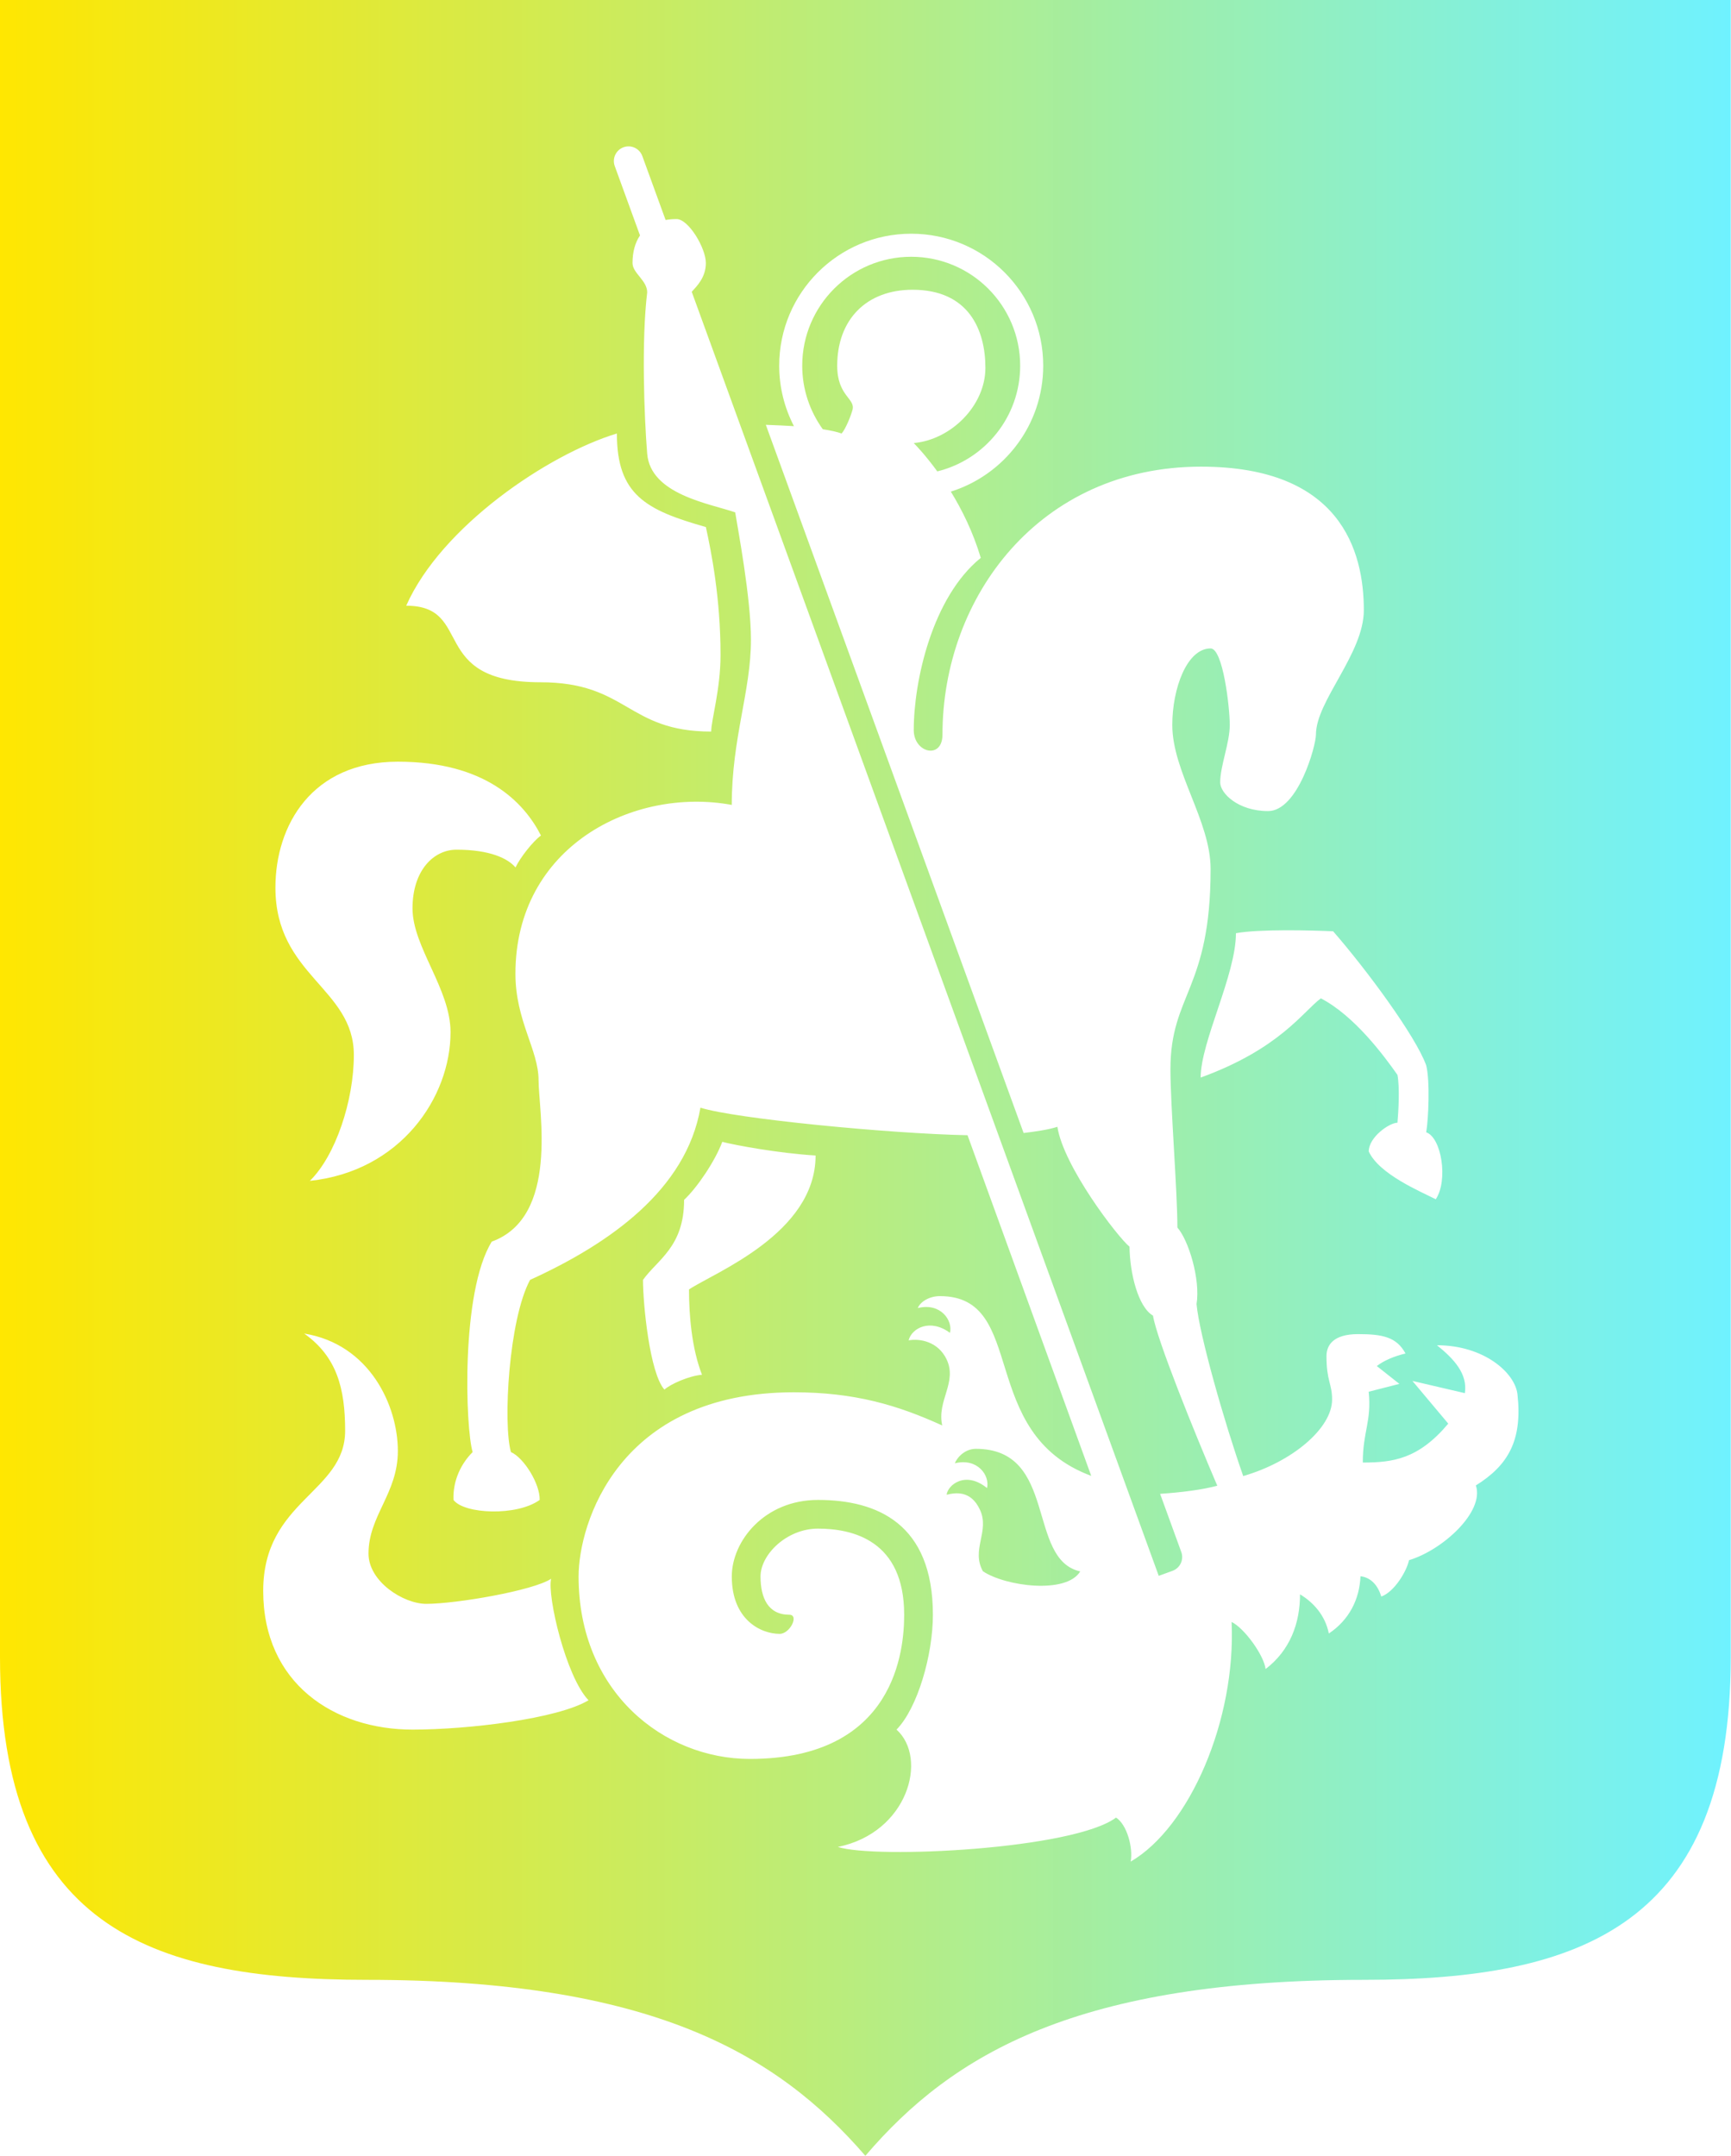 <?xml version="1.0" encoding="UTF-8"?> <svg xmlns="http://www.w3.org/2000/svg" width="472" height="588" viewBox="0 0 472 588" fill="none"> <path d="M0 0C0 0 0 413.759 0 451.903C0 524.669 39.869 539.884 99.983 539.884C177.386 539.884 211.763 559.88 235.962 587.874C259.872 559.88 294.064 539.884 371.941 539.884C431.605 539.884 471.925 524.668 471.925 451.903C471.925 204.678 471.925 0 471.925 0H0ZM388.887 308.768C393.084 310.198 394.926 321.894 391.498 327.03C387.336 324.911 376.035 320.198 373.221 313.986C373.221 310.107 378.834 306.159 381.053 306.159C381.323 303.064 381.707 296.575 381.053 293.115C377.446 287.991 369.383 277.026 360.164 272.244C355.34 275.801 348.996 285.988 327.391 293.844C327.391 284.024 337.01 265.884 337.01 254.478C343.295 253.32 357.465 253.687 363.51 253.953C372.772 264.592 386.014 282.555 388.887 290.506C389.965 294.708 389.506 305.3 388.887 308.768ZM168.209 118.215C168.209 134.907 176.08 139.086 192.471 143.72C193.934 150.395 196.471 162.984 196.471 178.615C196.471 188.015 193.926 196.36 193.926 199.493C170.944 199.493 171.182 186.046 147.321 186.046C116.56 186.046 129.435 165.175 110.764 165.175C120.323 143.554 149.5 123.854 168.209 118.215ZM108.484 207.706C132.179 207.706 142.797 218.593 147.508 227.838C145.365 229.375 141.863 233.8 140.566 236.546C138.471 234.076 133.572 231.701 124.48 231.701C118.265 231.701 112.483 237.33 112.483 247.698C112.483 258.238 122.851 269.675 122.851 281.468C122.851 299.259 109.22 319.396 84.488 322.013C91.506 315.157 96.486 300.117 96.486 287.689C96.486 269.396 75.1 266.037 75.1 242.051C75.1 224.989 85.081 207.706 108.484 207.706ZM112.483 471.649C91.102 471.649 71.769 459.042 71.769 433.817C71.769 409.128 94.109 407.03 94.109 390.159C94.109 378.649 91.875 369.98 82.939 363.647C100.828 366.55 108.484 383.337 108.484 395.666C108.484 407.285 100.484 413.276 100.484 423.66C100.484 431.288 109.997 437.357 116.224 437.357C124.441 437.357 145.504 433.722 150.277 430.517C149.173 435.178 154.289 457.176 160.474 463.651C152.029 468.716 127.681 471.649 112.483 471.649ZM402.43 405.068C404.84 412.253 393.346 422.702 384.203 425.447C383.59 428.406 380.228 434.098 376.637 435.367C375.463 431.439 373.022 430.044 370.967 429.832C370.723 436.109 367.867 441.769 362.338 445.443C361.344 440.423 358.051 436.901 354.483 434.759C354.483 442.584 351.805 450.011 345.092 455.134C344.67 451.42 339.317 443.974 335.826 442.291C337.045 468.955 324.424 498.252 308.31 507.641C309.003 503.851 307.289 497.515 304.31 495.644C292.664 504.329 238.63 506.952 228.464 503.642C247.501 499.795 253.167 479.508 244.462 471.649C250.2 465.782 254.378 451.301 254.378 440.325C254.378 415.511 239.21 409.019 223.044 409.019C208.425 409.019 199.542 420.254 199.542 429.89C199.542 441.679 207.442 445.542 212.599 445.542C215.427 445.542 217.99 440.324 215.21 440.324C209.435 440.324 207.376 435.726 207.376 429.889C207.376 423.91 214.522 416.844 223.044 416.844C232.507 416.844 246.544 420.067 246.544 440.323C246.544 449.68 244.286 479.646 204.468 479.646C181.03 479.646 157.765 461.404 157.765 429.888C157.765 415.655 168.451 379.666 216.466 379.666C233.015 379.666 244.743 383.162 256.923 388.714C255.388 381.96 261.152 376.92 258.077 370.61C255.786 365.906 250.97 364.935 247.751 365.503C248.618 362.136 253.636 359.483 259.036 363.458C259.86 360.139 256.534 355.146 250.265 356.695C250.906 355.012 253.38 353.441 256.277 353.441C280.427 353.441 266.173 390.818 297.55 402.459L263.821 309.566C242.641 309.15 200.393 305.057 190.991 302.051C187.128 324.379 166.341 339.087 144.544 349.011C138.729 359.707 137.113 388.253 139.321 395.971C142.827 397.487 147.271 404.634 147.154 409.016C140.98 413.509 126.525 412.9 123.654 409.016C123.444 403.629 125.813 399.031 128.876 395.971C126.928 389.575 125.59 352.312 134.099 338.575C152.574 331.869 146.853 302.841 146.853 294.569C146.853 286.297 140.544 278.331 140.544 265.527C140.544 230.817 172.66 214.538 199.533 219.491C199.533 201.258 204.765 188.559 204.765 174.437C204.765 162.991 201.177 144.151 200.468 139.716C193.429 137.298 177.38 134.834 176.472 123.719C175.638 113.505 174.898 92.763 176.472 79.728C176.472 76.451 172.474 74.501 172.474 71.73C172.474 68.707 173.173 66.176 174.513 64.204L167.626 45.286C166.872 43.211 167.94 40.916 170.017 40.16C172.093 39.405 174.388 40.475 175.144 42.551L181.49 59.984C182.414 59.826 183.4 59.733 184.47 59.733C187.749 59.733 192.47 67.639 192.47 71.731C192.47 75.695 189.947 78.089 188.616 79.567L315.96 429.72C315.96 429.72 317.644 429.108 319.718 428.352C321.794 427.596 322.864 425.301 322.109 423.226L316.332 407.354C322.275 406.967 327.961 406.215 331.922 405.143C325.475 390.081 315.443 365.246 314.391 358.761C310.317 356.377 308.073 347.199 307.991 339.965C304.712 337.283 289.979 318.019 288.323 307.268C286.055 308.033 282.268 308.584 279.116 308.964L208.823 115.849C211.053 115.934 214.305 116.055 216.489 116.211C213.934 111.268 212.468 105.672 212.468 99.724C212.468 79.846 228.583 63.732 248.462 63.732C268.343 63.732 284.458 79.846 284.458 99.724C284.458 115.836 273.868 129.471 259.27 134.06C262.28 138.977 265.315 145.036 267.434 152.124C254.122 162.921 249.157 185.835 249.157 199.084C249.157 205.343 256.991 207.215 256.991 200.303C256.991 162.925 283.335 127.254 327.491 127.254C365.518 127.254 371.882 150.201 371.882 166.387C371.882 178.225 358.825 191.158 358.825 200.303C358.825 203.384 353.919 221.174 345.77 221.174C337.62 221.174 332.713 216.333 332.713 213.347C332.713 208.882 335.324 202.602 335.324 197.694C335.324 192.785 333.467 176.823 330.101 176.823C323.638 176.823 319.656 187.748 319.656 197.694C319.656 210.465 330.101 223.857 330.101 236.968C330.101 269.922 319.148 270.992 319.148 291.614C319.148 301.434 321.058 325.049 321.044 334.747C324.023 338.063 327.374 348.767 326.267 355.618C326.996 363.811 333.818 387.792 338.994 402.507C352.185 398.716 363.228 389.552 363.228 381.641C363.228 377.265 361.699 376.671 361.699 369.785C361.699 366.729 363.664 363.802 370.318 363.802C376.974 363.802 380.822 364.588 383.244 369.088C380.131 369.832 377.328 371.024 375.422 372.508L381.572 377.374L373.213 379.512C374.027 387.644 371.602 390.324 371.602 398.824C379.875 398.824 386.813 397.853 394.905 388.213L385.135 376.571L399.43 379.902C400.231 374.641 396.485 370.592 391.832 366.839C404.596 366.839 413.127 374.321 413.777 380.23C415.156 392.754 411.277 399.547 402.43 405.068ZM191.418 374.886C187.926 375.17 182.859 377.398 181.168 378.934C177.148 374.422 175.326 355.573 175.326 349.014C179.336 343.426 186.535 339.98 186.535 327.195C190.086 323.868 194.953 316.691 196.951 311.368C200.281 312.255 212.222 314.475 222.39 315.099C222.39 336.395 194.755 347.018 187.872 351.623C187.873 358.752 188.642 367.795 191.418 374.886Z" fill="url(#paint0_linear_1107_17)"></path> <path d="M266.086 395.083C263.19 395.083 261.006 397.343 260.365 399.025C266.635 397.476 269.961 402.468 269.136 405.787C263.249 400.966 258.4 404.962 258.13 407.601C260.484 407.039 264.718 406.3 267.224 411.728C269.927 417.587 264.732 422.564 268.015 428.465C274.097 432.574 290.781 434.792 294.55 428.511C279.863 425.26 288.51 395.083 266.086 395.083Z" fill="url(#paint1_linear_1107_17)"></path> <path d="M268.693 100.312C268.693 110.578 259.379 119.893 249.156 120.823C250.039 121.705 252.58 124.434 255.58 128.546C268.545 125.352 278.174 113.68 278.174 99.729C278.174 83.32 264.871 70.019 248.461 70.019C232.053 70.019 218.748 83.321 218.748 99.729C218.748 106.201 220.842 112.171 224.353 117.05C226.396 117.366 228.181 117.744 229.488 118.215C230.738 116.766 232.146 112.975 232.465 111.727C233.256 108.616 228.285 108.023 228.285 99.729C228.285 87.114 236.281 79.014 248.822 79.014C264.215 79.013 268.693 90.047 268.693 100.312Z" fill="url(#paint2_linear_1107_17)"></path> <defs> <linearGradient id="paint0_linear_1107_17" x1="0" y1="294" x2="472" y2="294" gradientUnits="userSpaceOnUse"> <stop stop-color="#FFE700" stop-opacity="0.995"></stop> <stop offset="1" stop-color="#6FF2FF"></stop> </linearGradient> <linearGradient id="paint1_linear_1107_17" x1="2.5" y1="395" x2="469.5" y2="395" gradientUnits="userSpaceOnUse"> <stop stop-color="#FFE700" stop-opacity="0.995"></stop> <stop offset="1" stop-color="#6FF2FF"></stop> </linearGradient> <linearGradient id="paint2_linear_1107_17" x1="5.5" y1="99" x2="472.5" y2="99" gradientUnits="userSpaceOnUse"> <stop stop-color="#FFE700" stop-opacity="0.995"></stop> <stop offset="1" stop-color="#6FF2FF"></stop> </linearGradient> </defs> </svg> 
